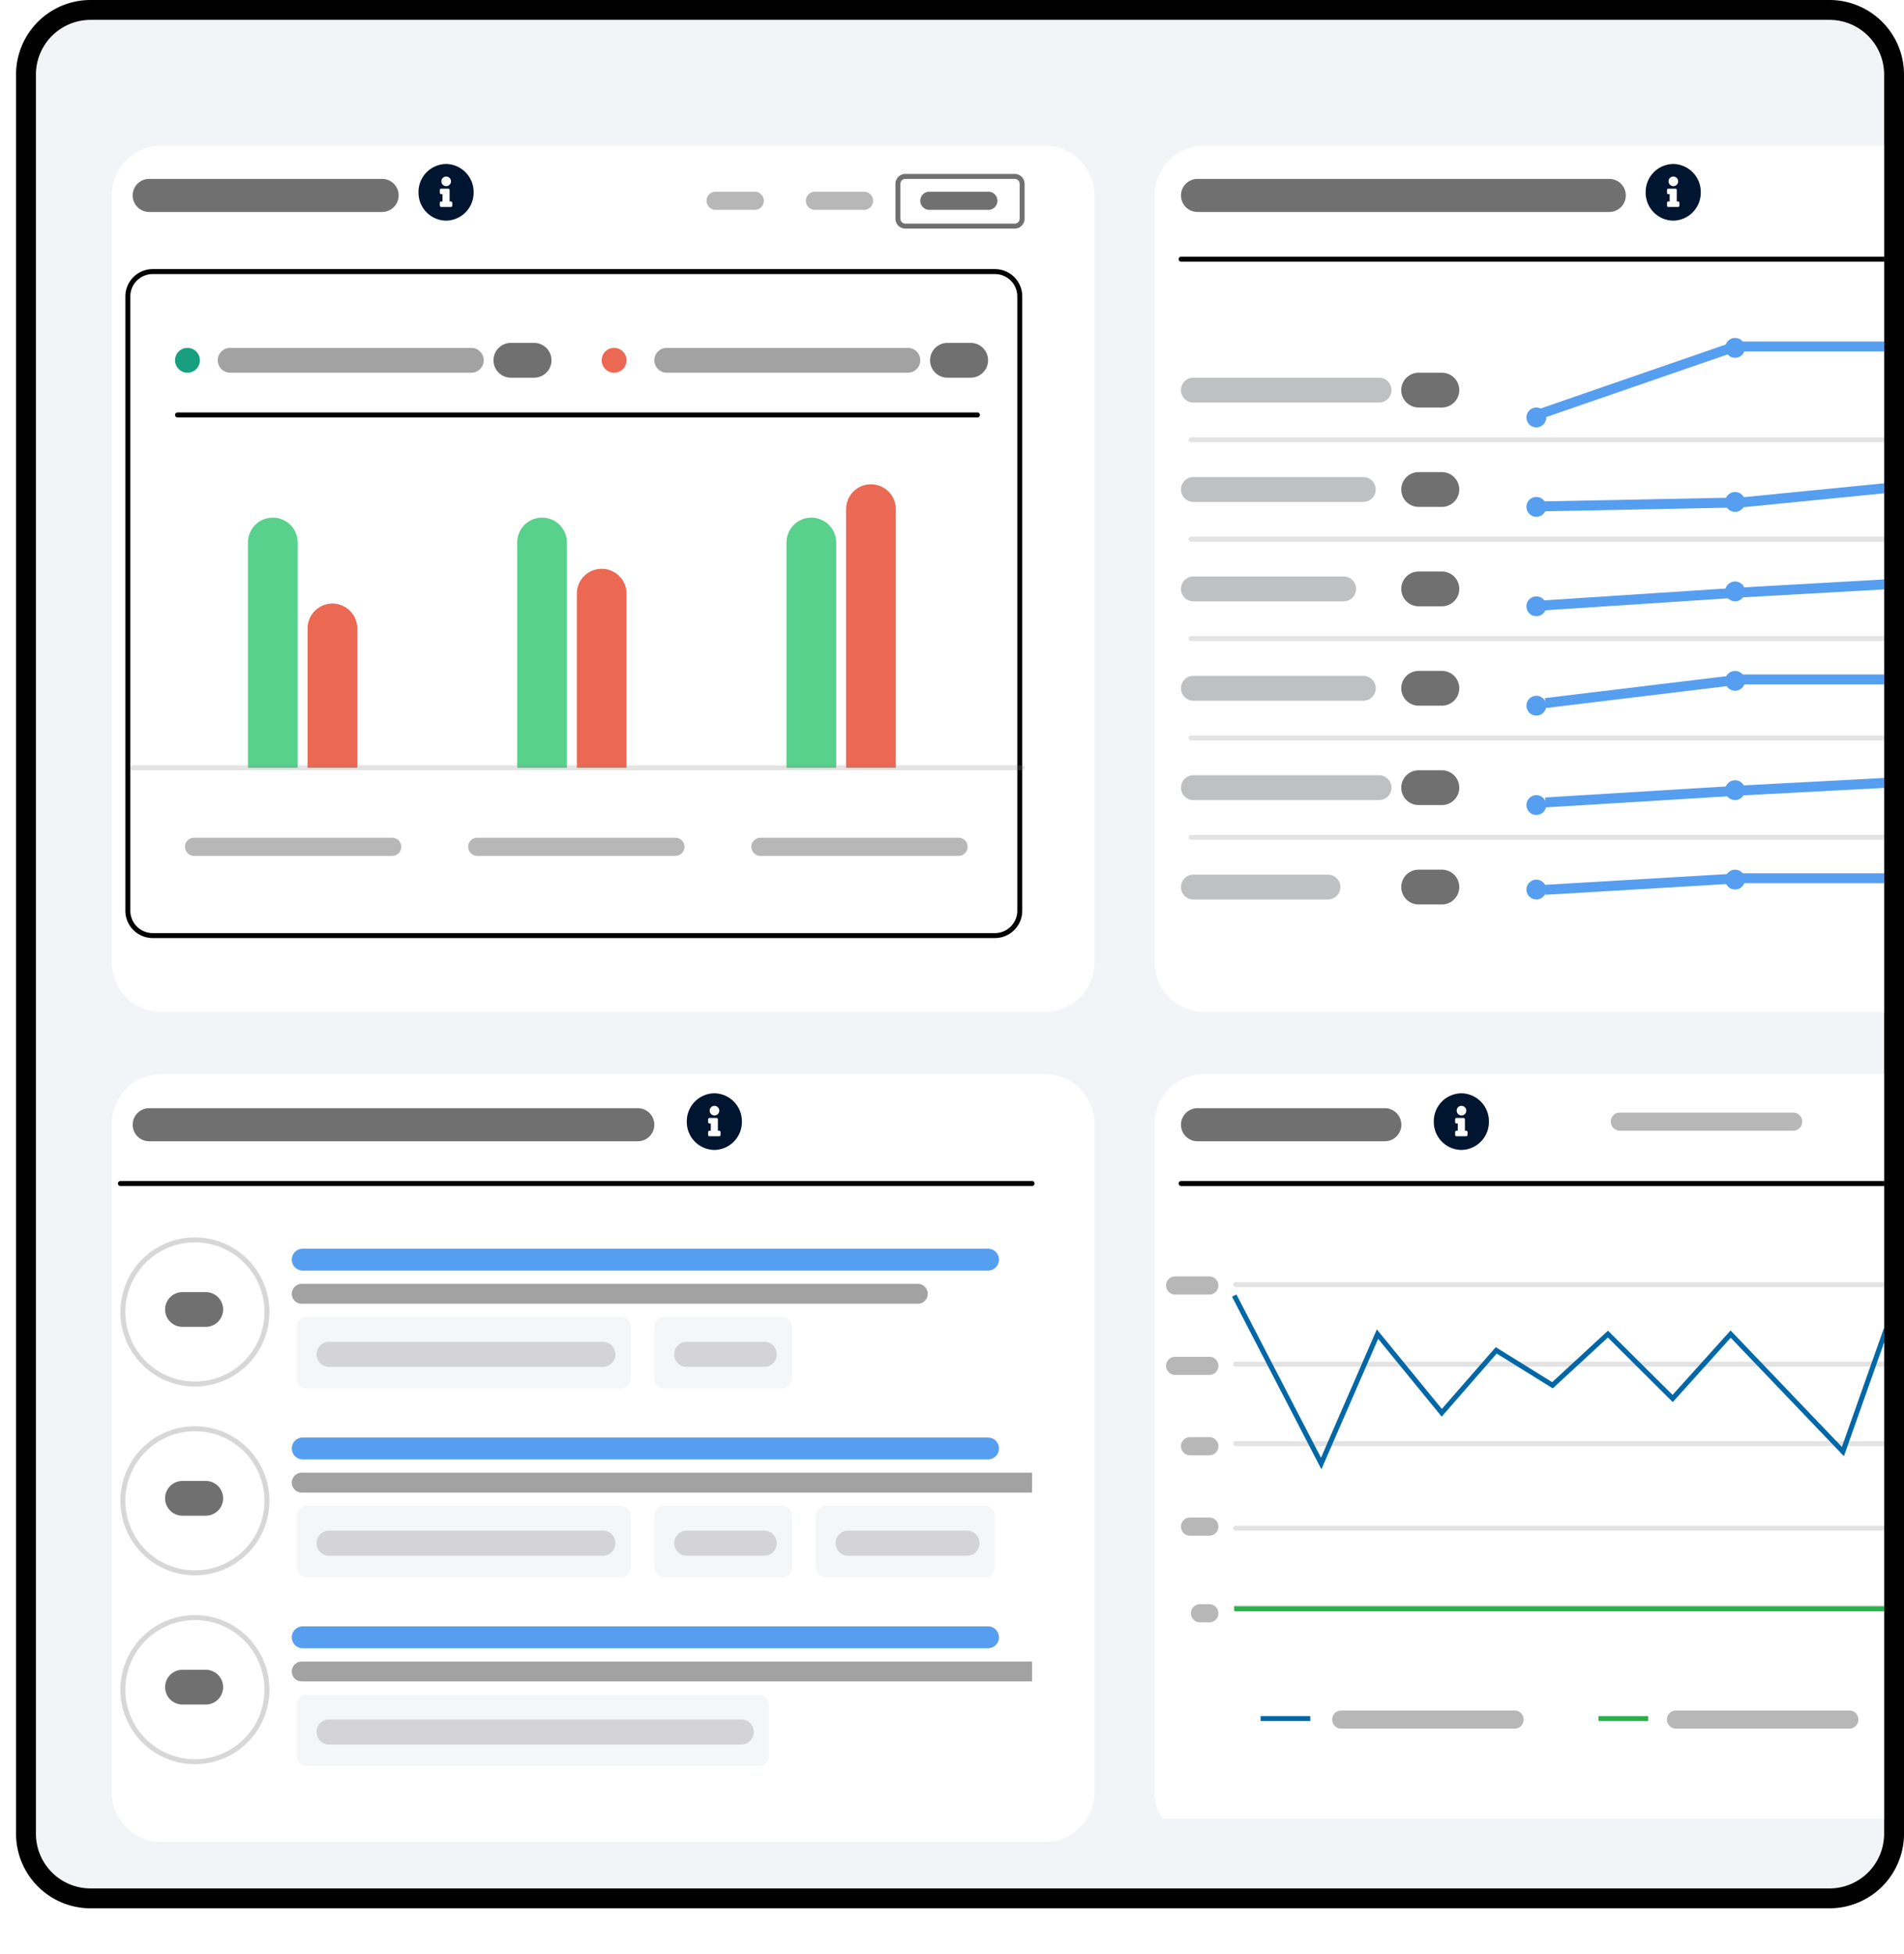 <?xml version="1.0" encoding="UTF-8"?> <svg xmlns="http://www.w3.org/2000/svg" xmlns:xlink="http://www.w3.org/1999/xlink" width="383.232" height="393.156" viewBox="0 0 383.232 393.156"><defs><filter id="Rectangle_74" x="0" y="6.805" width="242.783" height="219.324" filterUnits="userSpaceOnUse"><feOffset dx="5.142" dy="6.128"></feOffset><feGaussianBlur stdDeviation="7.5" result="blur"></feGaussianBlur><feFlood flood-opacity="0.039"></feFlood><feComposite operator="in" in2="blur"></feComposite><feComposite in="SourceGraphic"></feComposite></filter><filter id="Rectangle_74-2" x="0" y="193.629" width="242.783" height="199.527" filterUnits="userSpaceOnUse"><feOffset dx="5.142" dy="6.128"></feOffset><feGaussianBlur stdDeviation="7.5" result="blur-2"></feGaussianBlur><feFlood flood-opacity="0.039"></feFlood><feComposite operator="in" in2="blur-2"></feComposite><feComposite in="SourceGraphic"></feComposite></filter><clipPath id="clip-path"><rect id="Rectangle_39994" data-name="Rectangle 39994" width="162" height="355" transform="translate(-13561 -13082)" fill="#fff" stroke="#707070" stroke-width="1"></rect></clipPath><filter id="Rectangle_74-3" x="209.906" y="6.805" width="212.469" height="219.324" filterUnits="userSpaceOnUse"><feOffset dx="5.142" dy="6.128"></feOffset><feGaussianBlur stdDeviation="7.5" result="blur-3"></feGaussianBlur><feFlood flood-opacity="0.039"></feFlood><feComposite operator="in" in2="blur-3"></feComposite><feComposite in="SourceGraphic"></feComposite></filter><filter id="Rectangle_74-4" x="209.906" y="193.629" width="212.469" height="199.527" filterUnits="userSpaceOnUse"><feOffset dx="5.142" dy="6.128"></feOffset><feGaussianBlur stdDeviation="7.5" result="blur-4"></feGaussianBlur><feFlood flood-opacity="0.039"></feFlood><feComposite operator="in" in2="blur-4"></feComposite><feComposite in="SourceGraphic"></feComposite></filter></defs><g id="DETAILED_ANALYTICS" data-name="DETAILED ANALYTICS" transform="translate(13773.232 13093)"><path id="Path_92757" data-name="Path 92757" d="M15,0H365a15,15,0,0,1,15,15V369a15,15,0,0,1-15,15H15A15,15,0,0,1,0,369V15A15,15,0,0,1,15,0Z" transform="translate(-13770 -13093)" fill="#f3f4f8"></path><path id="Path_92757_-_Outline" data-name="Path 92757 - Outline" d="M15,4A11,11,0,0,0,4,15V369a11,11,0,0,0,11,11H365a11,11,0,0,0,11-11V15A11,11,0,0,0,365,4H15m0-4H365a15,15,0,0,1,15,15V369a15,15,0,0,1-15,15H15A15,15,0,0,1,0,369V15A15,15,0,0,1,15,0Z" transform="translate(-13770 -13093)"></path><g transform="matrix(1, 0, 0, 1, -13773.23, -13093)" filter="url(#Rectangle_74)"><path id="Rectangle_74-5" data-name="Rectangle 74" d="M10,0H187.783a10,10,0,0,1,10,10V164.323a10,10,0,0,1-10,10H10a10,10,0,0,1-10-10V10A10,10,0,0,1,10,0Z" transform="translate(17.36 23.18)" fill="#fff"></path></g><g transform="matrix(1, 0, 0, 1, -13773.23, -13093)" filter="url(#Rectangle_74-2)"><path id="Rectangle_74-6" data-name="Rectangle 74" d="M10,0H187.783a10,10,0,0,1,10,10V144.528a10,10,0,0,1-10,10H10a10,10,0,0,1-10-10V10A10,10,0,0,1,10,0Z" transform="translate(17.36 210)" fill="#fff"></path></g><path id="Rectangle_74-7" data-name="Rectangle 74" d="M5-.5H174.526a5.506,5.506,0,0,1,5.5,5.5V128.616a5.506,5.506,0,0,1-5.5,5.5H5a5.506,5.506,0,0,1-5.5-5.5V5A5.506,5.506,0,0,1,5-.5ZM174.526,133.116a4.505,4.505,0,0,0,4.5-4.5V5a4.505,4.505,0,0,0-4.5-4.5H5A4.505,4.505,0,0,0,.5,5V128.616a4.505,4.505,0,0,0,4.5,4.5Z" transform="translate(-13747.5 -13038.354)"></path><path id="Path_92756" data-name="Path 92756" d="M3.326,0h46.88a3.326,3.326,0,0,1,0,6.652H3.326A3.326,3.326,0,0,1,3.326,0Z" transform="translate(-13746.526 -13057)" fill="#707070"></path><path id="Path_92755" data-name="Path 92755" d="M3.326,0h98.343a3.326,3.326,0,1,1,0,6.652H3.326A3.326,3.326,0,0,1,3.326,0Z" transform="translate(-13746.526 -12870)" fill="#707070"></path><path id="Path_92754" data-name="Path 92754" d="M2.5,0H51.031a2.5,2.5,0,0,1,0,5H2.5a2.5,2.5,0,0,1,0-5Z" transform="translate(-13729.405 -13023)" fill="#707070" opacity="0.65"></path><path id="Path_92753" data-name="Path 92753" d="M3.5,0H8.176a3.5,3.5,0,0,1,0,7H3.5a3.5,3.5,0,0,1,0-7Z" transform="translate(-13673.905 -13024)" fill="#707070"></path><path id="Path_92752" data-name="Path 92752" d="M3.5,0H8.176a3.5,3.5,0,0,1,0,7H3.5a3.5,3.5,0,0,1,0-7Z" transform="translate(-13586.031 -13024)" fill="#707070"></path><path id="Path_92751" data-name="Path 92751" d="M2.5,0H51.031a2.5,2.5,0,0,1,0,5H2.5a2.5,2.5,0,0,1,0-5Z" transform="translate(-13641.531 -13023)" fill="#707070" opacity="0.65"></path><path id="Path_92750" data-name="Path 92750" d="M1.826,0h7.88a1.826,1.826,0,0,1,0,3.652H1.826A1.826,1.826,0,0,1,1.826,0Z" transform="translate(-13631.021 -13054.426)" fill="#707070" opacity="0.5"></path><path id="Path_92749" data-name="Path 92749" d="M1.826,0h39.88a1.826,1.826,0,0,1,0,3.652H1.826A1.826,1.826,0,0,1,1.826,0Z" transform="translate(-13736 -12924.426)" fill="#707070" opacity="0.5"></path><path id="Path_92748" data-name="Path 92748" d="M1.826,0h39.88a1.826,1.826,0,0,1,0,3.652H1.826A1.826,1.826,0,0,1,1.826,0Z" transform="translate(-13679 -12924.426)" fill="#707070" opacity="0.5"></path><path id="Path_92747" data-name="Path 92747" d="M1.826,0h39.88a1.826,1.826,0,0,1,0,3.652H1.826A1.826,1.826,0,0,1,1.826,0Z" transform="translate(-13622 -12924.426)" fill="#707070" opacity="0.5"></path><path id="Path_92746" data-name="Path 92746" d="M1.826,0h9.88a1.826,1.826,0,0,1,0,3.652H1.826A1.826,1.826,0,0,1,1.826,0Z" transform="translate(-13611.021 -13054.426)" fill="#707070" opacity="0.5"></path><path id="Path_92745" data-name="Path 92745" d="M1.826,0h11.88a1.826,1.826,0,0,1,0,3.652H1.826A1.826,1.826,0,0,1,1.826,0Z" transform="translate(-13588 -13054.426)" fill="#707070"></path><path id="Icon_awesome-info-circle" data-name="Icon awesome-info-circle" d="M6.108.562a5.626,5.626,0,0,0-5.545,5.7,5.625,5.625,0,0,0,5.545,5.7,5.625,5.625,0,0,0,5.545-5.7A5.626,5.626,0,0,0,6.108.562Zm0,2.529a.966.966,0,1,1-.939.966A.953.953,0,0,1,6.108,3.092ZM7.36,8.932a.272.272,0,0,1-.268.276H5.124a.272.272,0,0,1-.268-.276V8.38A.272.272,0,0,1,5.124,8.1h.268V6.633H5.124a.272.272,0,0,1-.268-.276V5.805a.272.272,0,0,1,.268-.276H6.555a.272.272,0,0,1,.268.276V8.1h.268a.272.272,0,0,1,.268.276Z" transform="translate(-13689.558 -13060.563)" fill="#00152f"></path><path id="Icon_awesome-info-circle-2" data-name="Icon awesome-info-circle" d="M6.108.562a5.626,5.626,0,0,0-5.545,5.7,5.625,5.625,0,0,0,5.545,5.7,5.625,5.625,0,0,0,5.545-5.7A5.626,5.626,0,0,0,6.108.562Zm0,2.529a.966.966,0,1,1-.939.966A.953.953,0,0,1,6.108,3.092ZM7.36,8.932a.272.272,0,0,1-.268.276H5.124a.272.272,0,0,1-.268-.276V8.38A.272.272,0,0,1,5.124,8.1h.268V6.633H5.124a.272.272,0,0,1-.268-.276V5.805a.272.272,0,0,1,.268-.276H6.555a.272.272,0,0,1,.268.276V8.1h.268a.272.272,0,0,1,.268.276Z" transform="translate(-13635.558 -12873.563)" fill="#00152f"></path><path id="Path_92744" data-name="Path 92744" d="M2,1A1,1,0,0,0,1,2V9a1,1,0,0,0,1,1H24a1,1,0,0,0,1-1V2a1,1,0,0,0-1-1H2M2,0H24a2,2,0,0,1,2,2V9a2,2,0,0,1-2,2H2A2,2,0,0,1,0,9V2A2,2,0,0,1,2,0Z" transform="translate(-13593 -13058)" fill="#707070"></path><path id="Path_92743" data-name="Path 92743" d="M2.5,0A2.5,2.5,0,1,1,0,2.5,2.5,2.5,0,0,1,2.5,0Z" transform="translate(-13738 -13023)" fill="#179f80"></path><path id="Path_92742" data-name="Path 92742" d="M2.5,0A2.5,2.5,0,1,1,0,2.5,2.5,2.5,0,0,1,2.5,0Z" transform="translate(-13652.126 -13023)" fill="#eb6852"></path><path id="Rectangle_76" data-name="Rectangle 76" d="M5,0a5,5,0,0,1,5,5V50.337H0V5A5,5,0,0,1,5,0Z" transform="translate(-13723.324 -12988.837)" fill="#57d18b"></path><path id="Rectangle_76-2" data-name="Rectangle 76" d="M5,0a5,5,0,0,1,5,5V50.337H0V5A5,5,0,0,1,5,0Z" transform="translate(-13669.126 -12988.837)" fill="#57d18b"></path><path id="Rectangle_76-3" data-name="Rectangle 76" d="M5,0a5,5,0,0,1,5,5V50.337H0V5A5,5,0,0,1,5,0Z" transform="translate(-13614.928 -12988.837)" fill="#57d18b"></path><path id="Rectangle_76-4" data-name="Rectangle 76" d="M5,0a5,5,0,0,1,5,5V33.046H0V5A5,5,0,0,1,5,0Z" transform="translate(-13711.324 -12971.545)" fill="#eb6852"></path><path id="Rectangle_76-5" data-name="Rectangle 76" d="M5,0a5,5,0,0,1,5,5V40.046H0V5A5,5,0,0,1,5,0Z" transform="translate(-13657.126 -12978.545)" fill="#eb6852"></path><path id="Rectangle_76-6" data-name="Rectangle 76" d="M5,0a5,5,0,0,1,5,5V57.046H0V5A5,5,0,0,1,5,0Z" transform="translate(-13602.928 -12995.545)" fill="#eb6852"></path><path id="Path_92741" data-name="Path 92741" d="M179,.5H0A.5.5,0,0,1-.5,0,.5.5,0,0,1,0-.5H179a.5.5,0,0,1,.5.5A.5.5,0,0,1,179,.5Z" transform="translate(-13746.5 -12938.5)" fill="#939393" opacity="0.25"></path><path id="Path_92740" data-name="Path 92740" d="M2,0H126a2,2,0,0,1,0,4H2A2,2,0,0,1,2,0Z" transform="translate(-13714.498 -12834.652)" fill="#707070" opacity="0.65"></path><path id="Path_92739" data-name="Path 92739" d="M2,0H149V4H2A2,2,0,0,1,2,0Z" transform="translate(-13714.498 -12796.652)" fill="#707070" opacity="0.65"></path><path id="Path_92738" data-name="Path 92738" d="M2,0H149V4H2A2,2,0,0,1,2,0Z" transform="translate(-13714.498 -12758.652)" fill="#707070" opacity="0.65"></path><path id="Rectangle_74-8" data-name="Rectangle 74" d="M15,0A15,15,0,1,1,0,15,15,15,0,0,1,15,0Z" transform="translate(-13749 -12844)" fill="#fff"></path><path id="Rectangle_74_-_Outline" data-name="Rectangle 74 - Outline" d="M15,1A14,14,0,0,0,5.1,24.9,14,14,0,1,0,24.9,5.1,13.908,13.908,0,0,0,15,1m0-1A15,15,0,1,1,0,15,15,15,0,0,1,15,0Z" transform="translate(-13749 -12844)" fill="#d7d7d7"></path><path id="Rectangle_74-9" data-name="Rectangle 74" d="M15,0A15,15,0,1,1,0,15,15,15,0,0,1,15,0Z" transform="translate(-13749 -12806)" fill="#fff"></path><path id="Rectangle_74_-_Outline-2" data-name="Rectangle 74 - Outline" d="M15,1A14,14,0,0,0,5.1,24.9,14,14,0,1,0,24.9,5.1,13.908,13.908,0,0,0,15,1m0-1A15,15,0,1,1,0,15,15,15,0,0,1,15,0Z" transform="translate(-13749 -12806)" fill="#d7d7d7"></path><path id="Rectangle_74-10" data-name="Rectangle 74" d="M15,0A15,15,0,1,1,0,15,15,15,0,0,1,15,0Z" transform="translate(-13749 -12768)" fill="#fff"></path><path id="Rectangle_74_-_Outline-3" data-name="Rectangle 74 - Outline" d="M15,1A14,14,0,0,0,5.1,24.9,14,14,0,1,0,24.9,5.1,13.908,13.908,0,0,0,15,1m0-1A15,15,0,1,1,0,15,15,15,0,0,1,15,0Z" transform="translate(-13749 -12768)" fill="#d7d7d7"></path><path id="Rectangle_76-7" data-name="Rectangle 76" d="M2.2,0A2.2,2.2,0,0,1,4.4,2.2V140.137a2.2,2.2,0,0,1-4.4,0V2.2A2.2,2.2,0,0,1,2.2,0Z" transform="translate(-13572.16 -12841.73) rotate(90)" fill="#569ef0"></path><path id="Rectangle_76-8" data-name="Rectangle 76" d="M2.2,0A2.2,2.2,0,0,1,4.4,2.2V140.137a2.2,2.2,0,0,1-4.4,0V2.2A2.2,2.2,0,0,1,2.2,0Z" transform="translate(-13572.16 -12803.73) rotate(90)" fill="#569ef0"></path><path id="Rectangle_76-9" data-name="Rectangle 76" d="M2.2,0A2.2,2.2,0,0,1,4.4,2.2V140.137a2.2,2.2,0,0,1-4.4,0V2.2A2.2,2.2,0,0,1,2.2,0Z" transform="translate(-13572.16 -12765.73) rotate(90)" fill="#569ef0"></path><path id="Path_92737" data-name="Path 92737" d="M3.5,0H8.176a3.5,3.5,0,0,1,0,7H3.5a3.5,3.5,0,0,1,0-7Z" transform="translate(-13740 -12833)" fill="#707070"></path><path id="Path_92736" data-name="Path 92736" d="M3.5,0H8.176a3.5,3.5,0,0,1,0,7H3.5a3.5,3.5,0,0,1,0-7Z" transform="translate(-13740 -12795)" fill="#707070"></path><path id="Path_92735" data-name="Path 92735" d="M3.5,0H8.176a3.5,3.5,0,0,1,0,7H3.5a3.5,3.5,0,0,1,0-7Z" transform="translate(-13740 -12757)" fill="#707070"></path><path id="Path_92734" data-name="Path 92734" d="M2,0H65.238a2,2,0,0,1,2,2V12.394a2,2,0,0,1-2,2H2a2,2,0,0,1-2-2V2A2,2,0,0,1,2,0Z" transform="translate(-13713.523 -12828)" fill="#edeff3" opacity="0.5"></path><path id="Path_92733" data-name="Path 92733" d="M2.525,0H57.64a2.525,2.525,0,0,1,0,5.05H2.525a2.525,2.525,0,0,1,0-5.05Z" transform="translate(-13709.523 -12823)" fill="#707070" opacity="0.25"></path><path id="Path_92732" data-name="Path 92732" d="M2,0H65.238a2,2,0,0,1,2,2V12.394a2,2,0,0,1-2,2H2a2,2,0,0,1-2-2V2A2,2,0,0,1,2,0Z" transform="translate(-13713.523 -12790)" fill="#edeff3" opacity="0.5"></path><path id="Path_92731" data-name="Path 92731" d="M2.525,0H57.64a2.525,2.525,0,0,1,0,5.05H2.525a2.525,2.525,0,0,1,0-5.05Z" transform="translate(-13709.523 -12785)" fill="#707070" opacity="0.25"></path><path id="Path_92730" data-name="Path 92730" d="M2,0H93.079a2,2,0,0,1,2,2V12.394a2,2,0,0,1-2,2H2a2,2,0,0,1-2-2V2A2,2,0,0,1,2,0Z" transform="translate(-13713.523 -12752)" fill="#edeff3" opacity="0.5"></path><path id="Path_92729" data-name="Path 92729" d="M2.525,0H85.481a2.525,2.525,0,1,1,0,5.05H2.525a2.525,2.525,0,0,1,0-5.05Z" transform="translate(-13709.523 -12747)" fill="#707070" opacity="0.25"></path><path id="Path_92728" data-name="Path 92728" d="M2,0H25.725a2,2,0,0,1,2,2V12.394a2,2,0,0,1-2,2H2a2,2,0,0,1-2-2V2A2,2,0,0,1,2,0Z" transform="translate(-13641.531 -12828)" fill="#edeff3" opacity="0.5"></path><path id="Path_92727" data-name="Path 92727" d="M2.525,0h15.6a2.525,2.525,0,0,1,0,5.05H2.525a2.525,2.525,0,0,1,0-5.05Z" transform="translate(-13637.531 -12823)" fill="#707070" opacity="0.25"></path><path id="Path_92726" data-name="Path 92726" d="M2,0H25.725a2,2,0,0,1,2,2V12.394a2,2,0,0,1-2,2H2a2,2,0,0,1-2-2V2A2,2,0,0,1,2,0Z" transform="translate(-13641.531 -12790)" fill="#edeff3" opacity="0.5"></path><path id="Path_92725" data-name="Path 92725" d="M2.525,0h15.6a2.525,2.525,0,0,1,0,5.05H2.525a2.525,2.525,0,0,1,0-5.05Z" transform="translate(-13637.531 -12785)" fill="#707070" opacity="0.25"></path><path id="Path_92724" data-name="Path 92724" d="M2,0H34.052a2,2,0,0,1,2,2V12.394a2,2,0,0,1-2,2H2a2,2,0,0,1-2-2V2A2,2,0,0,1,2,0Z" transform="translate(-13609.051 -12790)" fill="#edeff3" opacity="0.5"></path><path id="Path_92723" data-name="Path 92723" d="M2.525,0H26.454a2.525,2.525,0,0,1,0,5.05H2.525a2.525,2.525,0,0,1,0-5.05Z" transform="translate(-13605.051 -12785)" fill="#707070" opacity="0.25"></path><path id="Path_92722" data-name="Path 92722" d="M183.5.5H0A.5.5,0,0,1-.5,0,.5.5,0,0,1,0-.5H183.5a.5.5,0,0,1,.5.5A.5.5,0,0,1,183.5.5Z" transform="translate(-13749 -12854.849)"></path><path id="Path_92721" data-name="Path 92721" d="M161,.5H0A.5.5,0,0,1-.5,0,.5.5,0,0,1,0-.5H161a.5.5,0,0,1,.5.5A.5.5,0,0,1,161,.5Z" transform="translate(-13737.5 -13009.5)"></path><g id="Mask_Group_92049" data-name="Mask Group 92049" transform="translate(5)" clip-path="url(#clip-path)"><g transform="matrix(1, 0, 0, 1, -13778.23, -13093)" filter="url(#Rectangle_74-3)"><path id="Rectangle_74-11" data-name="Rectangle 74" d="M10,0H167.47V174.323H10a10,10,0,0,1-10-10V10A10,10,0,0,1,10,0Z" transform="translate(227.26 23.18)" fill="#fff"></path></g><g transform="matrix(1, 0, 0, 1, -13778.23, -13093)" filter="url(#Rectangle_74-4)"><path id="Rectangle_74-12" data-name="Rectangle 74" d="M10,0H167.47V154.528H10a10,10,0,0,1-10-10V10A10,10,0,0,1,10,0Z" transform="translate(227.26 210)" fill="#fff"></path></g><path id="Path_92699" data-name="Path 92699" d="M3.326,0h82.88a3.326,3.326,0,1,1,0,6.652H3.326A3.326,3.326,0,0,1,3.326,0Z" transform="translate(-13540.527 -13057)" fill="#707070"></path><path id="Path_92700" data-name="Path 92700" d="M3.326,0h37.7a3.326,3.326,0,0,1,0,6.652H3.326A3.326,3.326,0,0,1,3.326,0Z" transform="translate(-13540.527 -12870)" fill="#707070"></path><path id="Path_92701" data-name="Path 92701" d="M2.5,0H39.867a2.5,2.5,0,0,1,0,5H2.5a2.5,2.5,0,0,1,0-5Z" transform="translate(-13540.527 -13017)" fill="#5d6368" opacity="0.401"></path><path id="Path_92702" data-name="Path 92702" d="M3.5,0H8.176a3.5,3.5,0,0,1,0,7H3.5a3.5,3.5,0,0,1,0-7Z" transform="translate(-13496.191 -13018)" fill="#707070"></path><path id="Path_92703" data-name="Path 92703" d="M2.5,0H36.7a2.5,2.5,0,0,1,0,5H2.5a2.5,2.5,0,0,1,0-5Z" transform="translate(-13540.527 -12957)" fill="#5d6368" opacity="0.401"></path><path id="Path_92704" data-name="Path 92704" d="M3.5,0H8.176a3.5,3.5,0,0,1,0,7H3.5a3.5,3.5,0,0,1,0-7Z" transform="translate(-13496.191 -12958)" fill="#707070"></path><path id="Path_92705" data-name="Path 92705" d="M2.5,0H36.7a2.5,2.5,0,0,1,0,5H2.5a2.5,2.5,0,0,1,0-5Z" transform="translate(-13540.527 -12997)" fill="#5d6368" opacity="0.401"></path><path id="Path_92706" data-name="Path 92706" d="M3.5,0H8.176a3.5,3.5,0,0,1,0,7H3.5a3.5,3.5,0,0,1,0-7Z" transform="translate(-13496.191 -12998)" fill="#707070"></path><path id="Path_92707" data-name="Path 92707" d="M2.5,0H39.867a2.5,2.5,0,0,1,0,5H2.5a2.5,2.5,0,0,1,0-5Z" transform="translate(-13540.527 -12937)" fill="#5d6368" opacity="0.401"></path><path id="Path_92708" data-name="Path 92708" d="M3.5,0H8.176a3.5,3.5,0,0,1,0,7H3.5a3.5,3.5,0,0,1,0-7Z" transform="translate(-13496.191 -12938)" fill="#707070"></path><path id="Path_92709" data-name="Path 92709" d="M2.5,0H32.744a2.5,2.5,0,0,1,0,5H2.5a2.5,2.5,0,0,1,0-5Z" transform="translate(-13540.527 -12977)" fill="#5d6368" opacity="0.401"></path><path id="Path_92710" data-name="Path 92710" d="M3.5,0H8.176a3.5,3.5,0,0,1,0,7H3.5a3.5,3.5,0,0,1,0-7Z" transform="translate(-13496.191 -12978)" fill="#707070"></path><path id="Path_92711" data-name="Path 92711" d="M2.5,0H29.578a2.5,2.5,0,0,1,0,5H2.5a2.5,2.5,0,0,1,0-5Z" transform="translate(-13540.527 -12917)" fill="#5d6368" opacity="0.401"></path><path id="Path_92712" data-name="Path 92712" d="M3.5,0H8.176a3.5,3.5,0,0,1,0,7H3.5a3.5,3.5,0,0,1,0-7Z" transform="translate(-13496.191 -12918)" fill="#707070"></path><path id="Path_92713" data-name="Path 92713" d="M1.826,0h34.88a1.826,1.826,0,0,1,0,3.652H1.826A1.826,1.826,0,0,1,1.826,0Z" transform="translate(-13454.016 -12869.123)" fill="#707070" opacity="0.5"></path><path id="Path_92714" data-name="Path 92714" d="M1.826,0h34.88a1.826,1.826,0,0,1,0,3.652H1.826A1.826,1.826,0,0,1,1.826,0Z" transform="translate(-13510.092 -12748.801)" fill="#707070" opacity="0.5"></path><path id="Path_92715" data-name="Path 92715" d="M1.826,0h34.88a1.826,1.826,0,0,1,0,3.652H1.826A1.826,1.826,0,0,1,1.826,0Z" transform="translate(-13442.713 -12748.801)" fill="#707070" opacity="0.5"></path><path id="Path_92716" data-name="Path 92716" d="M1.826,0h6.88a1.826,1.826,0,0,1,0,3.652H1.826A1.826,1.826,0,0,1,1.826,0Z" transform="translate(-13543.527 -12819.979)" fill="#707070" opacity="0.5"></path><path id="Path_92717" data-name="Path 92717" d="M1.826,0h6.88a1.826,1.826,0,0,1,0,3.652H1.826A1.826,1.826,0,0,1,1.826,0Z" transform="translate(-13543.527 -12836.152)" fill="#707070" opacity="0.5"></path><path id="Path_92718" data-name="Path 92718" d="M1.826,0h3.88a1.826,1.826,0,0,1,0,3.652H1.826A1.826,1.826,0,0,1,1.826,0Z" transform="translate(-13540.527 -12803.805)" fill="#707070" opacity="0.5"></path><path id="Path_92719" data-name="Path 92719" d="M1.826,0h3.88a1.826,1.826,0,0,1,0,3.652H1.826A1.826,1.826,0,0,1,1.826,0Z" transform="translate(-13540.527 -12787.631)" fill="#707070" opacity="0.5"></path><path id="Path_92720" data-name="Path 92720" d="M1.826,0h1.88a1.826,1.826,0,0,1,0,3.652H1.826A1.826,1.826,0,0,1,1.826,0Z" transform="translate(-13538.527 -12770.195)" fill="#707070" opacity="0.5"></path><path id="Icon_awesome-info-circle-3" data-name="Icon awesome-info-circle" d="M6.108.562a5.626,5.626,0,0,0-5.545,5.7,5.625,5.625,0,0,0,5.545,5.7,5.625,5.625,0,0,0,5.545-5.7A5.626,5.626,0,0,0,6.108.562Zm0,2.529a.966.966,0,1,1-.939.966A.953.953,0,0,1,6.108,3.092ZM7.36,8.932a.272.272,0,0,1-.268.276H5.124a.272.272,0,0,1-.268-.276V8.38A.272.272,0,0,1,5.124,8.1h.268V6.633H5.124a.272.272,0,0,1-.268-.276V5.805a.272.272,0,0,1,.268-.276H6.555a.272.272,0,0,1,.268.276V8.1h.268a.272.272,0,0,1,.268.276Z" transform="translate(-13447.559 -13060.563)" fill="#00152f"></path><path id="Icon_awesome-info-circle-4" data-name="Icon awesome-info-circle" d="M6.108.562a5.626,5.626,0,0,0-5.545,5.7,5.625,5.625,0,0,0,5.545,5.7,5.625,5.625,0,0,0,5.545-5.7A5.626,5.626,0,0,0,6.108.562Zm0,2.529a.966.966,0,1,1-.939.966A.953.953,0,0,1,6.108,3.092ZM7.36,8.932a.272.272,0,0,1-.268.276H5.124a.272.272,0,0,1-.268-.276V8.38A.272.272,0,0,1,5.124,8.1h.268V6.633H5.124a.272.272,0,0,1-.268-.276V5.805a.272.272,0,0,1,.268-.276H6.555a.272.272,0,0,1,.268.276V8.1h.268a.272.272,0,0,1,.268.276Z" transform="translate(-13490.203 -12873.563)" fill="#00152f"></path><path id="Line_2145" data-name="Line 2145" d="M156,.5H0A.5.5,0,0,1-.5,0,.5.5,0,0,1,0-.5H156a.5.5,0,0,1,.5.5A.5.5,0,0,1,156,.5Z" transform="translate(-13540.5 -12854.848)"></path><path id="Line_2146" data-name="Line 2146" d="M156,.5H0A.5.5,0,0,1-.5,0,.5.5,0,0,1,0-.5H156a.5.5,0,0,1,.5.5A.5.5,0,0,1,156,.5Z" transform="translate(-13540.5 -13040.848)"></path><path id="Line_2154" data-name="Line 2154" d="M145.1.5H0A.5.5,0,0,1-.5,0,.5.5,0,0,1,0-.5H145.1a.5.5,0,0,1,.5.5A.5.5,0,0,1,145.1.5Z" transform="translate(-13529.5 -12769.5)" fill="#939393" opacity="0.25"></path><path id="Line_2155" data-name="Line 2155" d="M145.1.5H0A.5.5,0,0,1-.5,0,.5.5,0,0,1,0-.5H145.1a.5.5,0,0,1,.5.5A.5.5,0,0,1,145.1.5Z" transform="translate(-13529.5 -12785.5)" fill="#939393" opacity="0.25"></path><path id="Line_2156" data-name="Line 2156" d="M145.1.5H0A.5.5,0,0,1-.5,0,.5.5,0,0,1,0-.5H145.1a.5.5,0,0,1,.5.5A.5.5,0,0,1,145.1.5Z" transform="translate(-13529.5 -12802.5)" fill="#939393" opacity="0.25"></path><path id="Line_2157" data-name="Line 2157" d="M145.1.5H0A.5.5,0,0,1-.5,0,.5.5,0,0,1,0-.5H145.1a.5.5,0,0,1,.5.5A.5.5,0,0,1,145.1.5Z" transform="translate(-13529.5 -12818.5)" fill="#939393" opacity="0.25"></path><path id="Line_2158" data-name="Line 2158" d="M145.1.5H0A.5.5,0,0,1-.5,0,.5.5,0,0,1,0-.5H145.1a.5.5,0,0,1,.5.5A.5.5,0,0,1,145.1.5Z" transform="translate(-13529.5 -12834.5)" fill="#939393" opacity="0.25"></path><path id="Line_2140" data-name="Line 2140" d="M154.1.5H0A.5.5,0,0,1-.5,0,.5.5,0,0,1,0-.5H154.1a.5.5,0,0,1,.5.5A.5.5,0,0,1,154.1.5Z" transform="translate(-13538.5 -12924.5)" fill="#939393" opacity="0.25"></path><path id="Line_2141" data-name="Line 2141" d="M154.1.5H0A.5.5,0,0,1-.5,0,.5.5,0,0,1,0-.5H154.1a.5.5,0,0,1,.5.5A.5.5,0,0,1,154.1.5Z" transform="translate(-13538.5 -12944.5)" fill="#939393" opacity="0.25"></path><path id="Line_2142" data-name="Line 2142" d="M154.1.5H0A.5.5,0,0,1-.5,0,.5.5,0,0,1,0-.5H154.1a.5.5,0,0,1,.5.5A.5.5,0,0,1,154.1.5Z" transform="translate(-13538.5 -12964.5)" fill="#939393" opacity="0.25"></path><path id="Line_2144" data-name="Line 2144" d="M154.1.5H0A.5.5,0,0,1-.5,0,.5.5,0,0,1,0-.5H154.1a.5.5,0,0,1,.5.5A.5.5,0,0,1,154.1.5Z" transform="translate(-13538.5 -13004.5)" fill="#939393" opacity="0.25"></path><path id="Line_2143" data-name="Line 2143" d="M154.1.5H0A.5.5,0,0,1-.5,0,.5.5,0,0,1,0-.5H154.1a.5.5,0,0,1,.5.5A.5.5,0,0,1,154.1.5Z" transform="translate(-13538.5 -12984.5)" fill="#939393" opacity="0.25"></path><g id="Group_124367" data-name="Group 124367" transform="translate(10)"><path id="Path_91630" data-name="Path 91630" d="M.327,14.945l-.653-1.89L40.357-1H86V1H40.692Z" transform="translate(-13479.5 -13023.274)" fill="#569ef0"></path><path id="Path_91631" data-name="Path 91631" d="M.467,6.192l-.039-2,41.188-.812L85.9-1,86.1,1,41.734,5.379Z" transform="translate(-13479.5 -12996.274)" fill="#569ef0"></path><path id="Path_91632" data-name="Path 91632" d="M.512,6.19l-.13-2,41.4-2.7L85.944-1l.113,2L41.9,3.487Z" transform="translate(-13479.5 -12976.274)" fill="#569ef0"></path><path id="Path_91633" data-name="Path 91633" d="M2.462,5.737l-.24-1.986L41.542-1H86V1H41.663Z" transform="translate(-13479.5 -12956.274)" fill="#569ef0"></path><path id="Path_91634" data-name="Path 91634" d="M2.4,5.742l-.122-2L41.921,1.33,85.947-1l.106,2L42.03,3.327Z" transform="translate(-13479.5 -12936.274)" fill="#569ef0"></path><path id="Path_91635" data-name="Path 91635" d="M2.343,3.327l-.118-2L41.609-1H86V1H41.639Z" transform="translate(-13479.5 -12916.274)" fill="#569ef0"></path><circle id="Ellipse_1430" data-name="Ellipse 1430" cx="2" cy="2" r="2" transform="translate(-13481 -13011)" fill="#569ef0"></circle><circle id="Ellipse_1432" data-name="Ellipse 1432" cx="2" cy="2" r="2" transform="translate(-13481 -12993)" fill="#569ef0"></circle><circle id="Ellipse_1434" data-name="Ellipse 1434" cx="2" cy="2" r="2" transform="translate(-13481 -12973)" fill="#569ef0"></circle><circle id="Ellipse_1436" data-name="Ellipse 1436" cx="2" cy="2" r="2" transform="translate(-13481 -12953)" fill="#569ef0"></circle><circle id="Ellipse_1438" data-name="Ellipse 1438" cx="2" cy="2" r="2" transform="translate(-13481 -12933)" fill="#569ef0"></circle><circle id="Ellipse_1440" data-name="Ellipse 1440" cx="2" cy="2" r="2" transform="translate(-13481 -12916)" fill="#569ef0"></circle><circle id="Ellipse_1431" data-name="Ellipse 1431" cx="2" cy="2" r="2" transform="translate(-13441 -13025)" fill="#569ef0"></circle><circle id="Ellipse_1433" data-name="Ellipse 1433" cx="2" cy="2" r="2" transform="translate(-13441 -12994)" fill="#569ef0"></circle><circle id="Ellipse_1435" data-name="Ellipse 1435" cx="2" cy="2" r="2" transform="translate(-13441 -12976)" fill="#569ef0"></circle><circle id="Ellipse_1437" data-name="Ellipse 1437" cx="2" cy="2" r="2" transform="translate(-13441 -12958)" fill="#569ef0"></circle><circle id="Ellipse_1439" data-name="Ellipse 1439" cx="2" cy="2" r="2" transform="translate(-13441 -12936)" fill="#569ef0"></circle><circle id="Ellipse_1441" data-name="Ellipse 1441" cx="2" cy="2" r="2" transform="translate(-13441 -12918)" fill="#569ef0"></circle></g><path id="Line_2151" data-name="Line 2151" d="M10,.5H0v-1H10Z" transform="translate(-13524.5 -12747.18)" fill="#0167a6"></path><path id="Line_2152" data-name="Line 2152" d="M10,.5H0v-1H10Z" transform="translate(-13456.5 -12747.18)" fill="#2cb04b"></path><path id="Path_91636" data-name="Path 91636" d="M17.54,34.953-.444.23.444-.23,17.461,32.627,28.7,6.8,41.78,22.8,52.63,10.372l11.359,7.042L75.222,7.055l13,12.923L99.9,7.012l22.406,23.435L136.589-9.918l9.227,33.363-.964.267-8.38-30.3-13.76,38.9L99.927,8.482,88.263,21.428,75.2,8.439,64.108,18.664l-11.283-7L41.755,24.353,28.959,8.7Z" transform="translate(-13529.805 -12832.289)" fill="#0167a6"></path><path id="Line_2153" data-name="Line 2153" d="M146.3.5H0v-1H146.3Z" transform="translate(-13529.805 -12769.264)" fill="#2cb04b"></path></g></g></svg> 